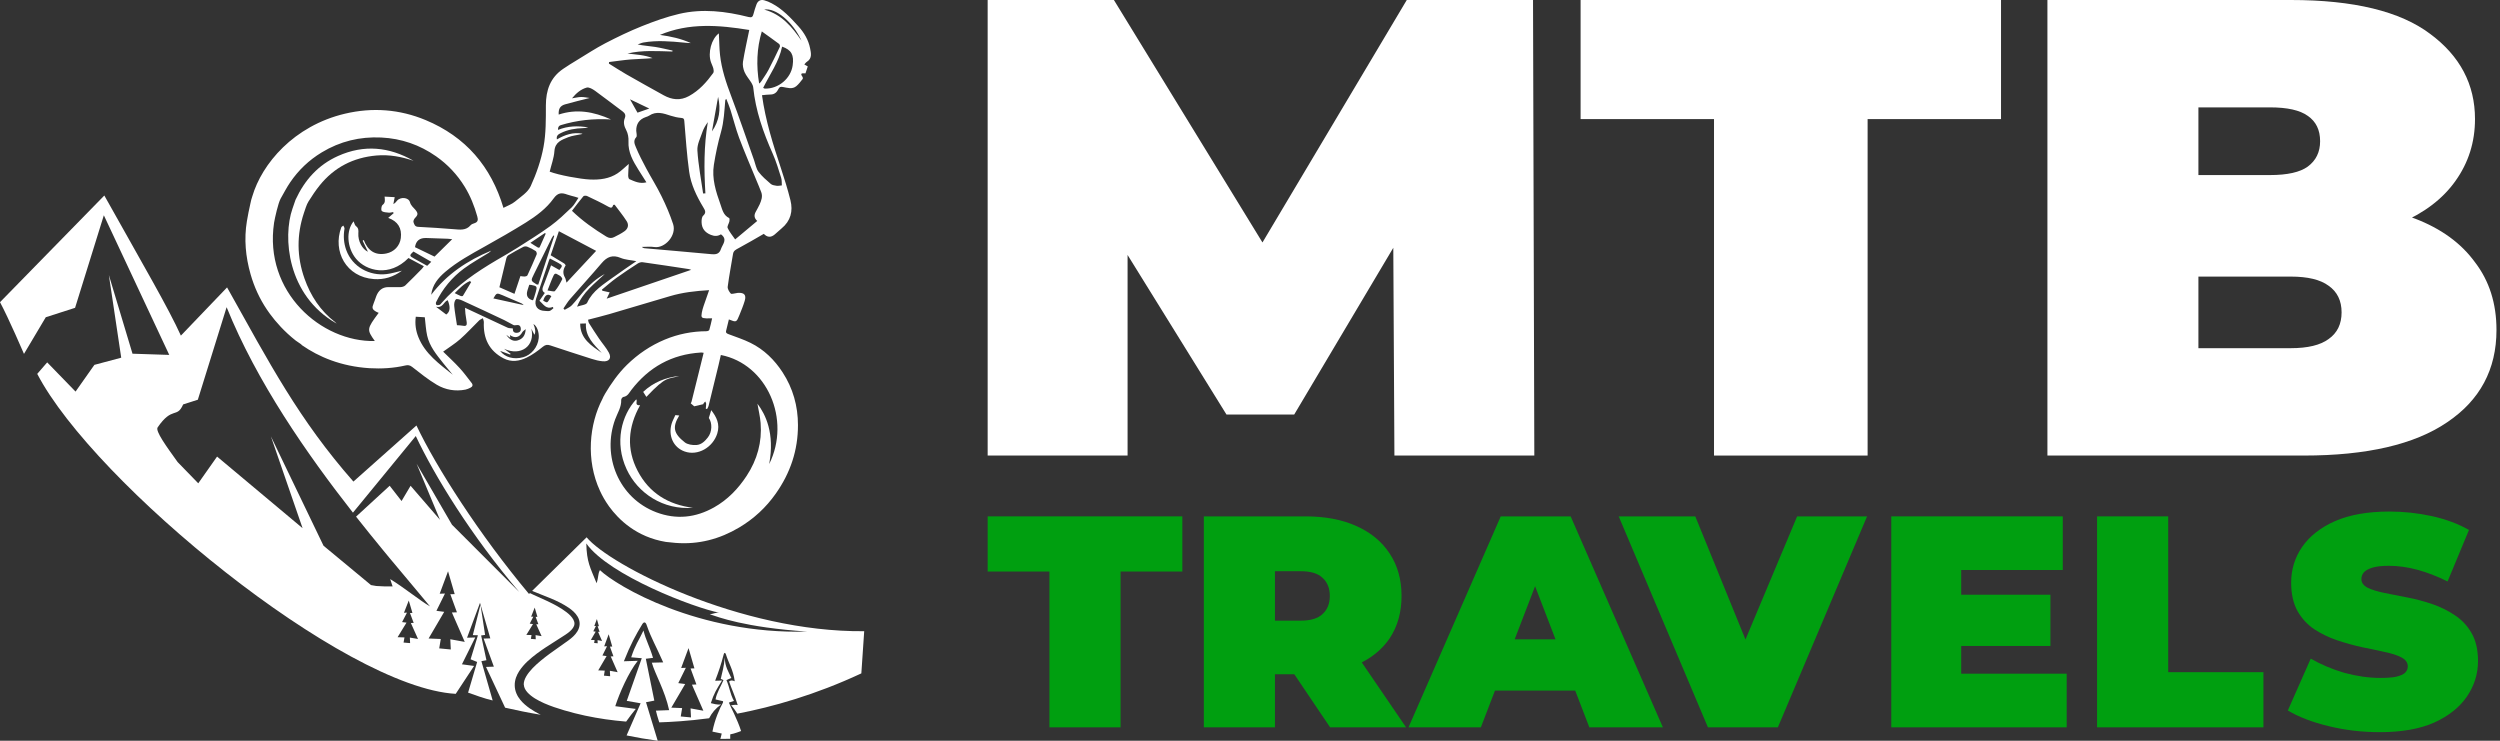<svg width="162" height="48" viewBox="0 0 162 48" fill="none" xmlns="http://www.w3.org/2000/svg">
<rect x="0" y="0" width="162" height="48" fill="#333333" stroke="none"/>
<path d="M132.673 29.52V0H148.445C152.522 0 155.53 0.731 157.47 2.193C159.41 3.627 160.38 5.468 160.38 7.717C160.38 9.208 159.958 10.543 159.115 11.724C158.299 12.877 157.104 13.79 155.53 14.465C153.956 15.14 152.016 15.477 149.71 15.477L150.554 13.2C152.859 13.2 154.841 13.523 156.5 14.17C158.187 14.816 159.48 15.758 160.38 16.995C161.308 18.204 161.772 19.666 161.772 21.381C161.772 23.94 160.703 25.936 158.566 27.37C156.458 28.803 153.365 29.52 149.289 29.52H132.673ZM142.457 22.562H148.445C149.542 22.562 150.357 22.365 150.891 21.972C151.453 21.578 151.735 21.002 151.735 20.243C151.735 19.483 151.453 18.907 150.891 18.514C150.357 18.12 149.542 17.923 148.445 17.923H141.782V11.344H147.096C148.22 11.344 149.036 11.162 149.542 10.796C150.076 10.402 150.343 9.854 150.343 9.151C150.343 8.42 150.076 7.872 149.542 7.507C149.036 7.141 148.22 6.958 147.096 6.958H142.457V22.562Z" fill="white"/>
<path d="M111.068 29.52V7.717H102.423V0H129.666V7.717H121.021V29.52H111.068Z" fill="white"/>
<path d="M64 29.52V0H72.181L83.99 19.273H79.688L91.159 0H99.34L99.424 29.52H90.358L90.273 13.664H91.707L83.863 26.864H79.477L71.296 13.664H73.067V29.52H64Z" fill="white"/>
<path d="M154.209 47.444C153.063 47.444 151.956 47.314 150.889 47.053C149.821 46.793 148.942 46.455 148.252 46.038L149.736 42.679C150.387 43.056 151.11 43.362 151.904 43.597C152.711 43.818 153.493 43.929 154.248 43.929C154.69 43.929 155.035 43.903 155.283 43.85C155.543 43.785 155.732 43.701 155.849 43.597C155.966 43.479 156.025 43.343 156.025 43.187C156.025 42.939 155.888 42.744 155.615 42.601C155.341 42.457 154.977 42.34 154.521 42.249C154.079 42.145 153.59 42.041 153.056 41.937C152.523 41.819 151.982 41.67 151.436 41.487C150.902 41.305 150.407 41.064 149.951 40.765C149.509 40.465 149.151 40.075 148.877 39.593C148.604 39.098 148.467 38.486 148.467 37.757C148.467 36.911 148.701 36.143 149.17 35.453C149.652 34.75 150.361 34.19 151.299 33.773C152.249 33.357 153.428 33.148 154.834 33.148C155.758 33.148 156.669 33.246 157.568 33.441C158.466 33.636 159.273 33.936 159.99 34.34L158.603 37.679C157.926 37.341 157.268 37.087 156.63 36.917C156.005 36.748 155.394 36.664 154.795 36.664C154.352 36.664 154 36.703 153.74 36.781C153.48 36.859 153.291 36.963 153.174 37.093C153.07 37.223 153.017 37.367 153.017 37.523C153.017 37.757 153.154 37.946 153.428 38.089C153.701 38.219 154.059 38.33 154.502 38.421C154.957 38.512 155.452 38.61 155.986 38.714C156.533 38.818 157.073 38.962 157.607 39.144C158.141 39.326 158.629 39.567 159.072 39.867C159.527 40.166 159.892 40.556 160.165 41.038C160.439 41.52 160.575 42.119 160.575 42.835C160.575 43.668 160.335 44.436 159.853 45.139C159.384 45.83 158.681 46.389 157.744 46.819C156.806 47.236 155.628 47.444 154.209 47.444Z" fill="#009F10"/>
<path d="M135.891 47.132V33.461H140.5V43.558H146.671V47.132H135.891Z" fill="#009F10"/>
<path d="M126.774 38.538H132.867V41.858H126.774V38.538ZM127.086 43.655H133.921V47.132H122.555V33.461H133.668V36.937H127.086V43.655Z" fill="#009F10"/>
<path d="M110.674 47.132L104.893 33.461H109.854L114.56 45.003H111.612L116.455 33.461H120.986L115.205 47.132H110.674Z" fill="#009F10"/>
<path d="M91.272 47.132L97.248 33.461H101.778L107.755 47.132H102.989L98.576 35.648H100.372L95.959 47.132H91.272ZM94.826 44.749L95.998 41.429H102.286L103.458 44.749H94.826Z" fill="#009F10"/>
<path d="M78.008 47.132V33.461H84.59C85.866 33.461 86.966 33.669 87.89 34.086C88.828 34.502 89.55 35.101 90.058 35.882C90.566 36.651 90.82 37.562 90.82 38.617C90.82 39.671 90.566 40.583 90.058 41.351C89.55 42.106 88.828 42.685 87.89 43.089C86.966 43.492 85.866 43.694 84.59 43.694H80.567L82.617 41.8V47.132H78.008ZM86.191 47.132L82.832 42.151H87.715L91.113 47.132H86.191ZM82.617 42.308L80.567 40.218H84.297C84.935 40.218 85.403 40.075 85.703 39.788C86.016 39.502 86.172 39.111 86.172 38.617C86.172 38.122 86.016 37.731 85.703 37.445C85.403 37.158 84.935 37.015 84.297 37.015H80.567L82.617 34.925V42.308Z" fill="#009F10"/>
<path d="M68.004 47.132V37.035H64V33.461H76.616V37.035H72.613V47.132H68.004Z" fill="#009F10"/>
<path d="M27.825 32.594L27.621 32.703C27.621 32.703 28.03 32.485 27.825 32.594Z" fill="white"/>
<path d="M40.615 45.414L41.587 42.653L40.901 42.593C41.187 41.728 41.351 41.595 41.697 40.857C41.866 41.526 42.063 41.792 42.316 42.629L41.849 42.688L42.4 45.4L41.861 45.504L42.619 48C41.94 47.907 41.267 47.794 40.603 47.656L41.512 45.573L40.615 45.416V45.414Z" fill="white"/>
<path d="M46.855 45.438L46.367 45.324C46.432 44.907 46.718 44.465 46.882 44.069L46.704 43.995C46.798 43.578 46.906 43.248 46.966 42.61C46.971 43.191 47.212 43.54 47.392 43.934L47.072 44.067C47.072 44.067 47.171 44.278 47.291 44.721C47.433 45.241 47.565 45.421 47.565 45.421L47.231 45.528C47.329 45.779 47.787 46.619 48.022 47.371C48.022 47.371 47.556 47.556 47.322 47.585V47.575C47.315 47.623 47.32 47.817 47.32 47.872C47.228 47.867 46.771 47.889 46.68 47.881C46.711 47.801 46.738 47.632 46.767 47.533L46.165 47.409C46.314 46.624 46.634 45.908 46.851 45.523" fill="white"/>
<path d="M30.494 42.724L30.97 41.165L30.638 41.156L31.136 39.184L31.434 41.142L31.177 41.177L31.521 42.783L31.194 42.843L31.925 45.39C31.391 45.267 30.763 45.037 30.332 44.883L30.919 42.895L30.498 42.724H30.494Z" fill="white"/>
<path d="M38.659 37.794C38.803 37.353 38.729 37.218 38.875 36.943C39.96 37.984 45.27 41.123 52.293 40.926C48.244 40.653 46.54 39.984 45.994 39.806C46.191 39.789 46.418 39.669 46.617 39.706C45.015 39.398 39.462 37.289 37.992 35.216C38.021 36.435 38.243 36.767 38.661 37.797L38.659 37.794ZM38.5 41.664L38.731 41.685L38.721 41.481L39.013 41.535L38.755 40.945L38.856 40.94L38.724 40.577H38.81L38.678 40.114L38.51 40.565H38.616L38.445 40.909L38.601 40.931L38.288 41.467L38.531 41.476L38.5 41.664ZM39.135 43.782L39.537 43.82L39.52 43.467L40.023 43.559L39.575 42.537L39.751 42.529L39.523 41.901L39.674 41.896L39.443 41.101L39.152 41.882L39.335 41.877L39.037 42.477L39.308 42.513L38.765 43.44L39.188 43.457L39.135 43.782ZM44.113 46.427L44.777 46.489L44.748 45.903L45.578 46.055L44.839 44.366L45.128 44.354L44.75 43.317L44.998 43.31L44.618 41.996L44.139 43.284L44.442 43.274L43.952 44.266L44.399 44.325L43.502 45.855L44.202 45.884L44.113 46.422V46.427ZM33.941 44.382C33.927 44.218 33.987 44.024 34.097 43.834C34.321 43.45 34.682 43.113 35.05 42.805C35.423 42.496 35.82 42.214 36.224 41.932C36.426 41.792 36.628 41.649 36.831 41.5C37.032 41.35 37.252 41.177 37.413 40.916C37.492 40.786 37.557 40.62 37.562 40.44C37.567 40.259 37.509 40.093 37.434 39.963C37.28 39.702 37.073 39.54 36.869 39.393C36.114 38.879 35.269 38.625 34.482 38.29L38.012 34.817C39.506 36.625 47.945 40.98 56 40.902L55.815 43.635C52.829 45.03 50.06 45.808 47.779 46.245C47.654 46.038 47.519 45.855 47.375 45.706C47.483 45.689 47.652 45.647 47.803 45.689C47.625 45.075 47.397 44.624 47.245 44.157C47.37 44.067 47.459 44.083 47.611 44.147C47.517 43.405 47.204 42.954 47.038 42.397C47.009 42.299 46.932 42.264 46.899 42.392C46.728 43.061 46.557 43.552 46.341 44.112C46.408 44.102 46.6 44.117 46.788 44.098C46.449 44.641 46.259 44.935 46.062 45.564C46.242 45.604 46.439 45.675 46.723 45.651C46.357 45.917 46.136 46.185 45.951 46.543C44.56 46.728 43.451 46.785 42.72 46.809C42.621 46.51 42.544 46.242 42.503 46.05L43.36 46.017C43.083 44.733 42.443 43.673 42.239 42.942L42.975 42.923C42.472 41.78 42.229 41.424 41.916 40.539C41.834 40.261 41.709 40.3 41.618 40.449C41.202 41.137 40.86 41.756 40.427 42.85L41.327 42.821C40.73 43.571 40.143 44.911 39.869 45.761L41.199 45.938C41.007 46.164 40.793 46.458 40.574 46.759C39.681 46.686 38.791 46.56 37.913 46.373C37.461 46.275 37.011 46.164 36.566 46.031C36.123 45.901 35.678 45.753 35.264 45.571C34.853 45.388 34.444 45.163 34.172 44.859C34.037 44.707 33.956 44.546 33.946 44.382" fill="white"/>
<path d="M29.608 39.676L29.182 38.506L29.464 38.499L29.033 37.019L28.492 38.473L28.834 38.461L28.28 39.581L28.785 39.647L27.773 41.374L28.562 41.407L28.461 42.015L29.211 42.086L29.18 41.424L30.116 41.595L29.283 39.69L29.611 39.678L29.608 39.676ZM0 19.582L6.76 12.669C9.378 17.347 10.927 19.988 11.721 21.748L14.714 18.624C17.488 23.579 19.355 27.169 22.901 31.206L26.986 27.572C28.268 30.274 31.064 34.644 34.28 38.489L34.338 38.432C34.504 38.518 34.67 38.587 34.836 38.663C35.055 38.76 35.272 38.857 35.486 38.959C35.911 39.163 36.337 39.384 36.708 39.669C36.891 39.811 37.064 39.974 37.16 40.162C37.259 40.352 37.244 40.52 37.126 40.693C37.008 40.867 36.826 41.006 36.628 41.137C36.429 41.27 36.222 41.4 36.015 41.531C35.601 41.792 35.182 42.057 34.776 42.361C34.374 42.669 33.968 42.997 33.643 43.49C33.486 43.735 33.344 44.057 33.354 44.427C33.361 44.797 33.527 45.12 33.712 45.345C33.9 45.578 34.112 45.749 34.326 45.901C34.542 46.05 34.761 46.176 34.985 46.29C35.004 46.299 35.024 46.309 35.045 46.318C34.261 46.188 33.491 46.033 32.731 45.858L31.494 43.217L32.002 43.199L31.338 41.379L31.773 41.367L31.105 39.063L30.265 41.324L30.797 41.308L29.933 43.047L30.72 43.153L29.531 44.961C22.268 44.551 6.084 31.287 2.413 24.227L3.058 23.482L4.896 25.375L6.116 23.643L7.855 23.178L7.054 17.822L8.586 22.92L10.968 22.998L6.729 13.95L4.865 19.947L2.966 20.557L1.554 22.932C1.554 22.932 0.558 20.614 0 19.58L0 19.582ZM11.87 26.203C11.459 27.143 11.17 26.3 10.215 27.695C10.054 27.93 10.773 28.915 11.509 29.94L12.847 31.318L14.067 29.586L19.607 34.226L17.553 28.274L20.964 35.363L24.041 37.913L24.38 37.972L24.905 37.998H25.441L25.283 37.524C26.158 38.055 27.238 38.938 27.864 39.294C27.14 38.416 26.235 37.353 25.232 36.146L24.833 35.662C24.267 34.976 23.678 34.245 23.072 33.479L25.251 31.477L26.021 32.466L26.606 31.479L28.511 33.683L26.995 30.049L29.288 34.001L33.643 38.357C30.535 34.72 28.15 30.822 26.943 28.255L22.87 33.221C19.889 29.415 16.631 24.735 14.685 19.905L12.82 25.902L11.87 26.206V26.203ZM26.805 40.361L26.567 39.725L26.726 39.718L26.488 38.914L26.177 39.706L26.372 39.699L26.055 40.311L26.341 40.347L25.764 41.291L26.209 41.305L26.151 41.638L26.575 41.673L26.558 41.315L27.087 41.405L26.623 40.371L26.808 40.364L26.805 40.361ZM34.444 41.151L34.401 41.398L34.716 41.424L34.704 41.156L35.096 41.222L34.749 40.454L34.887 40.447L34.709 39.974L34.826 39.97L34.648 39.372L34.417 39.963L34.562 39.958L34.326 40.413L34.538 40.44L34.107 41.142L34.439 41.151H34.444Z" fill="white"/>
<path d="M21.82 20.972C18.582 19.139 18.32 15.338 18.95 13.528C19.022 13.303 19.073 13.158 19.15 12.947C19.749 11.654 20.625 10.681 21.907 10.107C23.588 9.355 25.222 9.512 26.798 10.42C26.023 10.155 25.227 10.005 24.399 10.076C22.891 10.207 21.654 10.845 20.711 12.019C20.422 12.38 20.232 12.676 19.985 13.065C19.867 13.253 19.77 13.578 19.696 13.796C19.22 15.217 19.232 16.638 19.73 18.047C20.127 19.169 20.759 20.142 21.726 20.882C21.76 20.908 21.787 20.939 21.816 20.97L21.82 20.972Z" fill="white"/>
<path d="M26.045 17.542C25.487 17.95 24.886 18.13 24.234 18.085C22.432 17.959 21.541 16.289 22.114 14.736C22.133 14.686 22.203 14.657 22.249 14.617C22.275 14.686 22.333 14.759 22.323 14.821C22.242 15.293 22.273 15.746 22.436 16.202C22.831 17.295 23.947 17.895 25.054 17.76C25.376 17.722 25.689 17.623 26.045 17.542Z" fill="white"/>
<path d="M44.909 32.903C42.992 33.064 41.329 31.973 40.605 30.407C39.804 28.675 40.271 26.908 41.228 25.876C41.332 25.992 41.084 26.286 41.478 26.26C40.689 27.672 40.581 29.102 41.325 30.523C42.068 31.944 43.304 32.706 44.909 32.905V32.903Z" fill="white"/>
<path d="M44.017 26.924C43.55 27.681 43.651 28.099 44.382 28.67C44.536 28.794 44.863 28.863 45.152 28.834C45.46 28.806 45.684 28.583 45.869 28.345C46.151 27.985 46.163 27.416 45.932 27.083C45.994 26.879 46.045 26.72 46.088 26.578C46.43 27.022 46.67 27.482 46.478 28.094C46.196 28.991 45.219 29.562 44.363 29.256C43.62 28.991 43.297 28.224 43.519 27.465C43.574 27.276 43.675 27.1 43.764 26.898" fill="white"/>
<path d="M44.023 24.36C43.273 24.602 43.213 24.305 41.885 25.719L41.678 25.394C42.337 24.775 43.131 24.455 44.026 24.36H44.023Z" fill="white"/>
<path d="M45.575 26.191H45.571C45.571 26.191 45.571 26.204 45.575 26.191Z" fill="white"/>
<path d="M32.623 13.469C31.826 10.79 30.176 8.862 27.578 7.78C25.891 7.078 24.133 6.947 22.355 7.367C19.032 8.152 16.968 10.62 16.35 12.721C16.311 12.826 16.249 13.051 16.23 13.17C16.174 13.374 16.028 14.145 15.999 14.33C15.806 15.49 15.915 16.64 16.237 17.77C16.47 18.588 16.822 19.359 17.298 20.064C17.36 20.154 17.423 20.244 17.488 20.334C17.875 20.861 18.426 21.489 19.165 22.071C19.266 22.144 19.367 22.213 19.473 22.282C19.506 22.303 19.538 22.332 19.564 22.367C20.652 23.122 22.09 23.741 23.945 23.859C24.725 23.904 25.502 23.859 26.264 23.684C26.423 23.646 26.551 23.655 26.702 23.772C27.222 24.177 27.739 24.597 28.304 24.932C28.865 25.264 29.505 25.375 30.164 25.247C30.27 25.226 30.371 25.176 30.47 25.131C30.626 25.06 30.667 24.946 30.556 24.808C30.301 24.483 30.058 24.146 29.779 23.843C29.442 23.475 29.072 23.138 28.716 22.787C29.093 22.512 29.483 22.272 29.82 21.976C30.251 21.596 30.636 21.167 31.047 20.766C31.112 20.702 31.208 20.669 31.29 20.619C31.312 20.704 31.355 20.792 31.353 20.877C31.309 21.912 31.677 22.725 32.637 23.224C33.14 23.485 33.655 23.404 34.127 23.174C34.504 22.991 34.851 22.735 35.178 22.469C35.344 22.336 35.471 22.32 35.654 22.381C36.547 22.678 37.442 22.97 38.339 23.254C38.57 23.328 38.813 23.39 39.054 23.411C39.467 23.451 39.648 23.212 39.455 22.854C39.282 22.531 39.029 22.251 38.823 21.947C38.596 21.615 38.38 21.278 38.166 20.937C38.125 20.87 38.123 20.782 38.106 20.718C38.577 20.595 39.027 20.486 39.47 20.358C40.783 19.974 42.097 19.587 43.408 19.193C44.224 18.949 45.061 18.854 45.951 18.802C45.826 19.16 45.706 19.492 45.593 19.829C45.544 19.971 45.504 20.116 45.477 20.263C45.422 20.574 45.458 20.616 45.775 20.631C45.886 20.635 45.997 20.631 46.146 20.628C46.086 20.889 46.035 21.138 45.963 21.378C45.951 21.423 45.843 21.463 45.78 21.463C44.844 21.468 43.945 21.646 43.083 22.004C42.157 22.391 41.342 22.941 40.625 23.643C40.05 24.208 39.602 24.856 39.193 25.537C39.181 25.556 39.172 25.582 39.172 25.584C39.116 25.669 39.087 25.736 39.041 25.843C38.183 27.487 37.952 29.804 38.88 31.809C39.032 32.139 39.215 32.459 39.434 32.767L39.438 32.775C39.448 32.789 39.46 32.805 39.47 32.82C40.09 33.674 41.25 34.803 43.146 35.116C43.355 35.137 43.565 35.163 43.776 35.18C45.263 35.296 46.634 34.936 47.904 34.179C48.852 33.614 49.637 32.886 50.272 31.985C51.217 30.644 51.711 29.176 51.708 27.546C51.708 26.312 51.383 25.157 50.71 24.123C50.188 23.321 49.509 22.649 48.633 22.218C48.181 21.995 47.695 21.836 47.221 21.658C47.103 21.613 47.017 21.575 47.053 21.43C47.113 21.188 47.171 20.944 47.231 20.699C47.719 20.894 47.722 20.896 47.919 20.405C48.039 20.104 48.167 19.803 48.258 19.492C48.371 19.112 48.229 18.958 47.828 18.977C47.787 18.977 47.743 18.994 47.702 18.998C47.582 19.01 47.399 19.074 47.354 19.022C47.248 18.904 47.137 18.719 47.156 18.576C47.248 17.864 47.385 17.16 47.5 16.453C47.534 16.239 47.693 16.171 47.864 16.078C48.415 15.782 48.953 15.464 49.495 15.153C49.719 15.389 49.955 15.402 50.202 15.193C50.351 15.068 50.491 14.93 50.64 14.807C51.237 14.318 51.398 13.682 51.22 12.973C51.044 12.271 50.83 11.578 50.601 10.89C50.091 9.353 49.603 7.811 49.377 6.169C49.562 6.152 49.745 6.126 49.928 6.124C50.188 6.124 50.342 5.975 50.44 5.773C50.51 5.628 50.58 5.609 50.736 5.638C51.022 5.687 51.333 5.801 51.595 5.588C51.756 5.457 51.881 5.282 52.011 5.12C52.033 5.092 52.026 5.014 52.002 4.981C51.8 4.703 52.026 4.753 52.194 4.755C52.245 4.601 52.293 4.451 52.343 4.304L52.12 4.176C52.175 4.117 52.221 4.046 52.288 4.003C52.642 3.78 52.553 3.431 52.495 3.135C52.389 2.592 52.108 2.117 51.735 1.704C51.224 1.137 50.7 0.582 50.01 0.217C49.853 0.134 49.69 0.063 49.519 0.018C49.281 -0.044 49.105 0.058 49.018 0.293C48.944 0.497 48.877 0.703 48.824 0.912C48.778 1.092 48.715 1.154 48.506 1.102C47.022 0.727 45.516 0.547 44.007 0.9C43.187 1.092 42.383 1.382 41.599 1.695C40.791 2.018 40.002 2.399 39.229 2.8C38.592 3.132 37.988 3.531 37.374 3.903C37.078 4.084 36.78 4.264 36.494 4.461C35.652 5.033 35.375 5.854 35.373 6.831C35.373 7.728 35.382 8.639 35.221 9.514C35.06 10.387 34.759 11.253 34.389 12.062C34.203 12.467 33.737 12.759 33.369 13.065C33.167 13.234 32.9 13.324 32.623 13.469ZM45.417 22.842C45.465 22.839 45.513 22.851 45.597 22.861C45.492 23.288 45.393 23.698 45.289 24.108C45.131 24.749 44.972 25.39 44.811 26.03C44.801 26.068 44.779 26.101 44.76 26.137L44.986 26.329C45.155 26.289 45.342 26.246 45.571 26.191C45.571 26.18 45.578 26.16 45.588 26.144C45.619 26.096 45.662 26.058 45.701 26.016C45.72 26.066 45.758 26.113 45.758 26.163C45.758 26.27 45.744 26.376 45.734 26.481L45.816 26.509C45.848 26.443 45.896 26.381 45.913 26.312C46.131 25.427 46.346 24.54 46.562 23.655C46.615 23.437 46.663 23.219 46.711 23.003C49.706 23.591 51.275 27.185 49.844 30.07C50.214 28.073 49.603 26.844 49.081 26.16C49.148 26.561 49.254 26.984 49.288 27.411C49.386 28.649 49.069 29.788 48.383 30.834C47.832 31.676 47.144 32.388 46.266 32.881C45.083 33.545 43.829 33.688 42.53 33.197C40.083 32.269 38.991 29.546 39.864 27.169C40.016 26.758 40.276 26.376 40.254 25.909C40.252 25.845 40.338 25.729 40.396 25.722C40.675 25.681 40.774 25.446 40.911 25.268C42.046 23.795 43.531 22.958 45.417 22.844V22.842ZM28.699 23.508C28.906 23.769 29.125 24.023 29.339 24.282C28.468 23.582 27.544 22.929 27.111 21.845C26.945 21.43 26.878 20.998 26.943 20.524C27.159 20.538 27.366 20.55 27.527 20.559C27.578 20.977 27.595 21.373 27.681 21.755C27.835 22.436 28.276 22.972 28.699 23.506V23.508ZM29.014 19.454C29.199 19.902 29.171 20.204 28.916 20.382L28.254 19.879C28.711 19.978 28.745 19.539 29.012 19.454H29.014ZM29.464 18.994C29.784 18.685 30.063 18.379 30.45 18.213L30.532 18.277C30.357 18.576 30.181 18.875 29.998 19.169C29.984 19.193 29.902 19.2 29.866 19.186C29.741 19.136 29.623 19.072 29.466 18.994H29.464ZM30.133 19.947C30.142 20.09 30.145 20.206 30.159 20.322C30.183 20.512 30.222 20.702 30.244 20.892C30.263 21.055 30.215 21.153 30.015 21.11C29.885 21.084 29.748 21.084 29.611 21.072C29.546 20.635 29.471 20.232 29.433 19.826C29.418 19.684 29.45 19.492 29.541 19.399C29.594 19.345 29.818 19.411 29.943 19.468C30.857 19.886 31.769 20.315 32.678 20.744C32.88 20.842 33.073 20.963 33.272 21.062C33.318 21.086 33.383 21.079 33.438 21.07C33.609 21.039 33.725 21.086 33.746 21.271C33.77 21.461 33.672 21.558 33.486 21.565C33.304 21.575 33.222 21.475 33.231 21.3C33.231 21.295 33.231 21.288 33.231 21.283C33.111 21.266 32.986 21.278 32.89 21.233C31.985 20.816 31.083 20.391 30.13 19.943L30.133 19.947ZM39.737 13.279L39.828 13.265C40.09 13.62 40.374 13.962 40.61 14.335C40.762 14.574 40.699 14.816 40.471 14.982C40.261 15.134 40.021 15.25 39.787 15.369C39.619 15.454 39.455 15.433 39.287 15.329C38.498 14.845 37.74 14.318 37.064 13.661C37.312 13.341 37.545 13.025 37.8 12.721C37.836 12.676 37.973 12.669 38.038 12.7C38.505 12.921 38.974 13.141 39.422 13.395C39.6 13.497 39.677 13.48 39.739 13.279H39.737ZM31.973 19.333C32.18 18.972 32.183 18.97 32.577 19.136C32.989 19.309 33.4 19.487 33.809 19.665C33.845 19.682 33.871 19.715 33.936 19.77C33.256 19.62 32.623 19.48 31.973 19.338C31.968 19.347 31.978 19.366 31.973 19.338V19.333ZM35.729 19.193C35.418 19.689 35.51 19.637 35.2 19.487C35.312 19.103 35.498 19.003 35.729 19.193ZM35.478 18.823C35.63 18.443 35.736 18.135 35.876 17.843C35.986 17.613 36.145 17.815 36.26 17.857C36.34 17.886 36.455 18.047 36.434 18.092C36.299 18.36 36.152 18.631 35.96 18.858C35.907 18.923 35.681 18.842 35.478 18.823ZM36.612 17.99C36.453 17.718 36.482 17.464 36.65 17.207C36.662 17.188 36.6 17.098 36.551 17.067C36.273 16.892 35.989 16.724 35.683 16.541C35.859 16.026 36.034 15.509 36.215 14.982C37.03 15.412 37.827 15.832 38.63 16.256C38.012 16.918 37.396 17.578 36.71 18.315C36.667 18.163 36.657 18.066 36.612 17.99ZM35.916 15.288C35.57 16.344 35.221 17.4 34.88 18.443C34.8 18.434 34.779 18.436 34.766 18.427C34.384 18.189 34.389 18.192 34.6 17.765C34.988 16.984 35.368 16.201 35.755 15.421C35.784 15.364 35.823 15.312 35.859 15.257L35.919 15.288H35.916ZM34.177 18.823C34.215 18.7 34.256 18.574 34.295 18.455C34.355 18.458 34.391 18.455 34.422 18.462C34.805 18.538 34.822 18.567 34.716 18.927C34.68 19.048 34.644 19.169 34.608 19.288C34.591 19.343 34.567 19.397 34.545 19.449C34.523 19.452 34.507 19.459 34.495 19.454C34.183 19.353 34.078 19.142 34.179 18.821L34.177 18.823ZM35.556 16.923C35.572 16.868 35.601 16.818 35.635 16.75C35.827 16.852 36.008 16.942 36.183 17.041C36.467 17.203 36.467 17.226 36.248 17.497C36.082 17.402 35.914 17.309 35.709 17.193C35.57 17.566 35.443 17.912 35.312 18.261C35.284 18.339 35.252 18.417 35.221 18.496C35.151 18.671 35.079 18.847 35.305 18.982C35.185 19.157 35.072 19.319 34.954 19.492C35.221 19.71 35.38 20.073 35.825 19.888L35.861 19.974C35.782 20.033 35.709 20.118 35.62 20.147C35.529 20.175 35.421 20.149 35.317 20.147C34.822 20.14 34.588 19.812 34.745 19.345C35.017 18.538 35.286 17.732 35.558 16.925L35.556 16.923ZM35.365 15.136C35.236 15.433 35.106 15.732 34.968 16.026C34.959 16.045 34.882 16.057 34.855 16.04C34.699 15.95 34.55 15.85 34.37 15.734C34.714 15.502 35.009 15.305 35.303 15.105L35.365 15.136ZM34.172 15.988C34.36 16.064 34.543 16.154 34.711 16.266C34.762 16.299 34.8 16.427 34.776 16.486C34.588 16.942 34.386 17.392 34.179 17.838C34.158 17.884 34.071 17.917 34.011 17.919C33.92 17.926 33.828 17.902 33.722 17.891C33.595 18.27 33.472 18.64 33.337 19.041C33.001 18.894 32.664 18.747 32.361 18.614C32.512 17.983 32.654 17.369 32.806 16.757C32.825 16.678 32.873 16.581 32.938 16.541C33.256 16.349 33.58 16.168 33.91 15.998C33.98 15.962 34.093 15.957 34.167 15.986L34.172 15.988ZM32.813 21.698L33.066 21.89C33.056 21.812 33.051 21.767 33.044 21.715C33.376 21.942 33.655 21.869 33.85 21.523C33.886 21.459 33.965 21.416 34.064 21.328C34.045 21.743 33.864 21.969 33.539 22.061C33.277 22.135 33.017 22.023 32.813 21.701V21.698ZM33.891 23.15C33.292 23.314 32.719 23.155 32.406 22.737L33.056 22.974L33.087 22.925L32.664 22.6C33.73 23.103 34.699 22.436 34.432 21.297C34.499 21.433 34.567 21.568 34.629 21.693C34.718 21.546 34.699 21.288 34.564 20.998C34.791 21.112 34.947 21.532 34.908 21.916C34.851 22.493 34.43 23.005 33.893 23.152L33.891 23.15ZM39.77 17.941C39.123 18.422 38.406 18.828 38.048 19.618C37.983 19.76 37.646 19.779 37.394 19.872C37.774 18.908 38.539 18.384 39.188 17.755C38.659 18.04 38.216 18.429 37.824 18.875C37.562 19.174 37.326 19.497 37.052 19.784C36.932 19.912 36.746 19.981 36.59 20.076L36.511 19.988C36.65 19.788 36.773 19.573 36.932 19.39C37.615 18.605 38.317 17.838 38.991 17.046C39.335 16.643 39.694 16.491 40.218 16.712C40.511 16.835 40.855 16.847 41.236 16.923C40.711 17.288 40.23 17.604 39.77 17.945V17.941ZM37.969 20.96C37.911 21.812 38.486 22.32 38.993 22.868C38.32 22.393 37.596 21.957 37.596 20.97C37.73 20.965 37.846 20.963 37.969 20.96ZM39.313 19.352C39.395 19.181 39.45 19.07 39.508 18.946C39.342 18.911 39.191 18.875 39.037 18.842L39.001 18.771C39.318 18.512 39.624 18.239 39.956 18C40.401 17.677 40.863 17.376 41.327 17.075C41.411 17.02 41.536 16.98 41.633 16.991C42.638 17.131 43.641 17.286 44.645 17.438C44.676 17.442 44.707 17.456 44.791 17.485C42.946 18.114 41.159 18.723 39.316 19.352H39.313ZM46.136 16.474C44.678 16.337 43.218 16.216 41.76 16.085C41.702 16.081 41.647 16.055 41.592 16C41.861 16 42.135 15.964 42.4 16.007C43.076 16.111 43.86 15.26 43.617 14.52C43.415 13.905 43.156 13.303 42.869 12.719C42.569 12.102 42.198 11.516 41.873 10.909C41.633 10.458 41.397 10.005 41.204 9.535C41.127 9.346 41.017 9.115 41.228 8.89C41.298 8.814 41.233 8.617 41.228 8.475C41.22 8.026 41.428 7.729 41.852 7.585C41.924 7.562 41.998 7.535 42.061 7.495C42.53 7.182 42.989 7.343 43.459 7.498C43.682 7.571 43.918 7.621 44.151 7.642C44.313 7.656 44.332 7.711 44.344 7.856C44.435 8.945 44.508 10.038 44.657 11.12C44.77 11.953 45.14 12.714 45.576 13.438C45.691 13.63 45.783 13.779 45.564 13.979C45.472 14.062 45.458 14.266 45.463 14.411C45.477 14.804 45.679 15.065 46.062 15.219C46.307 15.319 46.516 15.31 46.718 15.184C47.173 15.518 46.819 15.829 46.714 16.145C46.62 16.429 46.43 16.5 46.136 16.472V16.474ZM46.533 6.278C46.721 7.078 46.615 7.827 46.134 8.515C46.266 7.77 46.401 7.023 46.533 6.278ZM45.71 12.532L45.561 12.536C45.429 11.606 45.248 10.679 45.191 9.744C45.167 9.355 45.386 8.945 45.518 8.551C45.595 8.325 45.722 8.119 45.867 7.913C45.607 9.448 45.617 10.99 45.71 12.534V12.532ZM49.071 14.316C48.588 14.721 48.133 15.101 47.638 15.514C47.455 15.248 47.265 15.027 47.151 14.773C47.103 14.667 47.233 14.489 47.265 14.342C47.279 14.273 47.281 14.147 47.248 14.13C46.872 13.948 46.805 13.58 46.687 13.248C46.391 12.418 46.117 11.573 46.259 10.679C46.372 9.965 46.524 9.251 46.721 8.553C46.913 7.877 46.937 7.187 46.998 6.499C46.998 6.475 47.005 6.454 47.065 6.411C47.156 6.648 47.26 6.883 47.337 7.127C47.527 7.725 47.674 8.337 47.892 8.923C48.239 9.846 48.633 10.752 49.009 11.668C49.117 11.931 49.233 12.192 49.331 12.46C49.432 12.733 49.336 12.989 49.228 13.239C49.151 13.414 49.047 13.578 48.958 13.751C48.855 13.953 48.872 14.14 49.071 14.32V14.316ZM51.364 4.243C51.244 5.092 50.435 5.766 49.56 5.742C49.538 5.742 49.514 5.723 49.452 5.695C49.887 4.81 50.481 4.003 50.681 3.021C51.289 3.239 51.46 3.557 51.364 4.243ZM49.192 5.415C49.002 4.262 49.035 3.13 49.365 2.036C49.738 2.305 50.115 2.57 50.486 2.848C50.527 2.879 50.556 2.99 50.532 3.038C50.296 3.538 50.055 4.036 49.8 4.525C49.668 4.777 49.497 5.011 49.343 5.251C49.305 5.31 49.261 5.367 49.192 5.415ZM51.939 2.641C51.326 1.742 50.645 0.924 49.519 0.623C50.257 0.483 51.391 1.432 51.939 2.641ZM40.661 3.469C41.623 3.237 42.597 3.315 43.569 3.339L43.581 3.277C43.208 3.197 42.838 3.102 42.463 3.042C42.092 2.983 41.714 2.964 41.32 2.881C41.445 2.838 41.568 2.777 41.698 2.753C42.569 2.603 43.437 2.675 44.308 2.76C44.459 2.774 44.609 2.793 44.765 2.791C44.13 2.501 43.456 2.357 42.763 2.262C44.647 1.465 46.579 1.621 48.552 1.942C48.407 2.66 48.253 3.327 48.145 4.001C48.111 4.214 48.16 4.466 48.246 4.667C48.354 4.916 48.547 5.13 48.694 5.367C48.749 5.457 48.797 5.564 48.809 5.666C48.963 7.173 49.456 8.579 50.072 9.958C50.296 10.461 50.452 10.992 50.618 11.519C50.669 11.68 50.652 11.863 50.664 12.014C50.534 12.026 50.426 12.055 50.322 12.038C50.192 12.019 50.038 11.998 49.947 11.919C49.666 11.675 49.374 11.428 49.153 11.134C48.999 10.928 48.956 10.643 48.867 10.389C48.376 9.004 47.904 7.611 47.385 6.238C47.055 5.365 46.759 4.489 46.658 3.562C46.613 3.149 46.61 2.732 46.589 2.316C46.586 2.269 46.584 2.224 46.581 2.162C46.1 2.518 45.86 3.417 46.069 4.027C46.117 4.169 46.192 4.304 46.228 4.449C46.249 4.537 46.264 4.665 46.216 4.731C45.787 5.322 45.309 5.861 44.647 6.224C44.082 6.534 43.543 6.47 43.006 6.174C42.191 5.723 41.378 5.27 40.569 4.807C40.191 4.591 39.828 4.349 39.458 4.122L39.467 4.02C39.939 3.963 40.41 3.889 40.884 3.851C41.349 3.813 41.818 3.813 42.287 3.766C41.765 3.555 41.209 3.538 40.656 3.469H40.661ZM42.075 7.033C41.775 7.137 41.546 7.218 41.31 7.301C41.154 7.023 41.002 6.75 40.824 6.435C41.25 6.639 41.63 6.819 42.078 7.035L42.075 7.033ZM35.926 9.796C35.965 9.198 36.405 9.059 36.826 8.89C37.081 8.788 37.367 8.762 37.639 8.703C37.675 8.696 37.714 8.688 37.747 8.662C37.146 8.548 36.605 8.731 36.087 9.035C36.034 8.786 36.186 8.7 36.34 8.624C36.794 8.397 37.285 8.318 37.791 8.302C37.901 8.299 38.012 8.288 38.12 8.259C37.456 8.14 36.799 8.157 36.159 8.418C36.148 8.252 36.207 8.149 36.335 8.11C37.374 7.794 38.44 7.673 39.593 7.74C38.457 7.229 37.358 7.042 36.203 7.424C36.181 7.056 36.294 6.857 36.612 6.764C37.129 6.615 37.653 6.492 38.212 6.349C38.014 6.326 37.839 6.283 37.663 6.285C37.48 6.288 37.3 6.335 37.066 6.371C37.343 6.031 37.646 5.78 38.017 5.676C38.168 5.633 38.406 5.775 38.563 5.887C39.162 6.319 39.742 6.776 40.336 7.213C40.504 7.336 40.562 7.467 40.487 7.654C40.377 7.934 40.444 8.176 40.584 8.442C40.694 8.65 40.738 8.921 40.726 9.158C40.69 9.865 41.017 10.434 41.37 10.999C41.536 11.265 41.707 11.53 41.888 11.815C41.455 11.927 41.12 11.754 40.783 11.609C40.73 11.585 40.706 11.45 40.706 11.367C40.709 11.122 40.73 10.878 40.745 10.622C40.49 10.838 40.271 11.063 40.016 11.232C39.479 11.585 38.871 11.659 38.238 11.633C37.6 11.606 36.188 11.345 35.62 11.122C35.726 10.681 35.897 10.24 35.926 9.789V9.796ZM28.86 17.611C29.632 16.954 30.52 16.474 31.401 15.981C32.303 15.478 33.2 14.966 34.076 14.42C34.754 13.995 35.409 13.509 35.873 12.861C36.152 12.47 36.407 12.477 36.77 12.612C36.929 12.669 37.095 12.702 37.259 12.75C37.321 12.766 37.384 12.79 37.483 12.821C37.331 13.039 37.223 13.267 37.05 13.433C36.609 13.853 36.169 14.278 35.678 14.636C34.995 15.134 34.273 15.58 33.559 16.035C33.109 16.323 32.645 16.584 32.185 16.854C30.879 17.625 29.632 18.47 28.627 19.618C28.584 19.668 28.54 19.734 28.48 19.758C28.42 19.781 28.331 19.784 28.278 19.755C28.247 19.739 28.235 19.63 28.256 19.584C28.68 18.714 29.286 17.976 30.066 17.4C30.573 17.025 31.136 16.719 31.673 16.38C31.73 16.341 31.778 16.289 31.831 16.242C30.292 16.878 28.952 17.77 27.941 19.103C28.018 18.46 28.393 18.009 28.855 17.615L28.86 17.611ZM17.76 14.432C17.813 14.114 18.02 13.182 18.181 12.878C18.385 12.524 18.571 12.154 18.802 11.818C19.34 11.027 20.019 10.377 20.849 9.875C22.037 9.156 23.322 8.845 24.705 8.911C26.009 8.973 27.203 9.388 28.261 10.131C29.009 10.655 29.628 11.312 30.111 12.098C30.484 12.705 30.739 13.35 30.929 14.028C30.985 14.228 30.985 14.389 30.741 14.465C30.652 14.493 30.552 14.531 30.496 14.595C30.195 14.949 29.803 14.883 29.409 14.852C28.639 14.792 27.871 14.736 27.099 14.7C26.871 14.69 26.842 14.529 26.794 14.394C26.77 14.323 26.83 14.192 26.892 14.128C27.094 13.922 27.106 13.822 26.912 13.59C26.784 13.438 26.628 13.329 26.565 13.101C26.476 12.778 25.939 12.743 25.725 13.011C25.663 13.089 25.6 13.165 25.49 13.224C25.516 13.084 25.545 12.944 25.576 12.776C25.35 12.764 25.146 12.752 24.922 12.74C24.936 12.949 24.992 13.129 24.79 13.281C24.71 13.343 24.679 13.613 24.741 13.67C24.838 13.76 25.03 13.763 25.184 13.779C25.278 13.789 25.377 13.758 25.473 13.744L25.509 13.813C25.396 13.91 25.285 14.007 25.155 14.119C25.786 14.342 26.053 14.792 25.973 15.428C25.908 15.936 25.538 16.325 25.028 16.427C24.289 16.574 23.83 16.225 23.57 15.549L23.5 15.601C23.62 15.85 23.738 16.102 23.842 16.315C23.481 16.152 23.185 15.627 23.221 15.11C23.233 14.925 23.238 14.78 23.065 14.652C22.983 14.591 22.964 14.448 22.915 14.342C22.42 14.932 22.466 16.04 23.077 16.773C23.731 17.558 25.237 17.974 26.469 16.719C26.801 16.897 27.121 17.067 27.465 17.25C27.417 17.317 27.385 17.371 27.342 17.416C26.984 17.779 26.63 18.145 26.262 18.496C26.19 18.564 26.062 18.6 25.959 18.605C25.689 18.617 25.415 18.598 25.146 18.605C24.756 18.612 24.525 18.837 24.388 19.176C24.323 19.34 24.277 19.511 24.207 19.672C24.092 19.943 24.116 20.045 24.359 20.189C24.414 20.223 24.477 20.244 24.539 20.272C23.762 21.321 23.76 21.349 24.289 22.099C20.813 22.175 17.089 18.92 17.76 14.432ZM26.791 16.299C27.162 16.512 27.537 16.728 27.946 16.965L27.681 17.226C27.39 17.065 27.106 16.904 26.82 16.747C26.522 16.586 26.515 16.55 26.791 16.299ZM26.892 16.017C26.95 15.604 27.195 15.406 27.628 15.423C28.093 15.442 28.559 15.454 29.024 15.471C29.106 15.473 29.187 15.488 29.303 15.499L28.158 16.629C27.737 16.424 27.313 16.221 26.892 16.017Z" fill="white"/>
<path d="M33.234 21.288C33.234 21.273 33.236 21.267 33.234 21.288V21.288Z" fill="white"/>
</svg>
